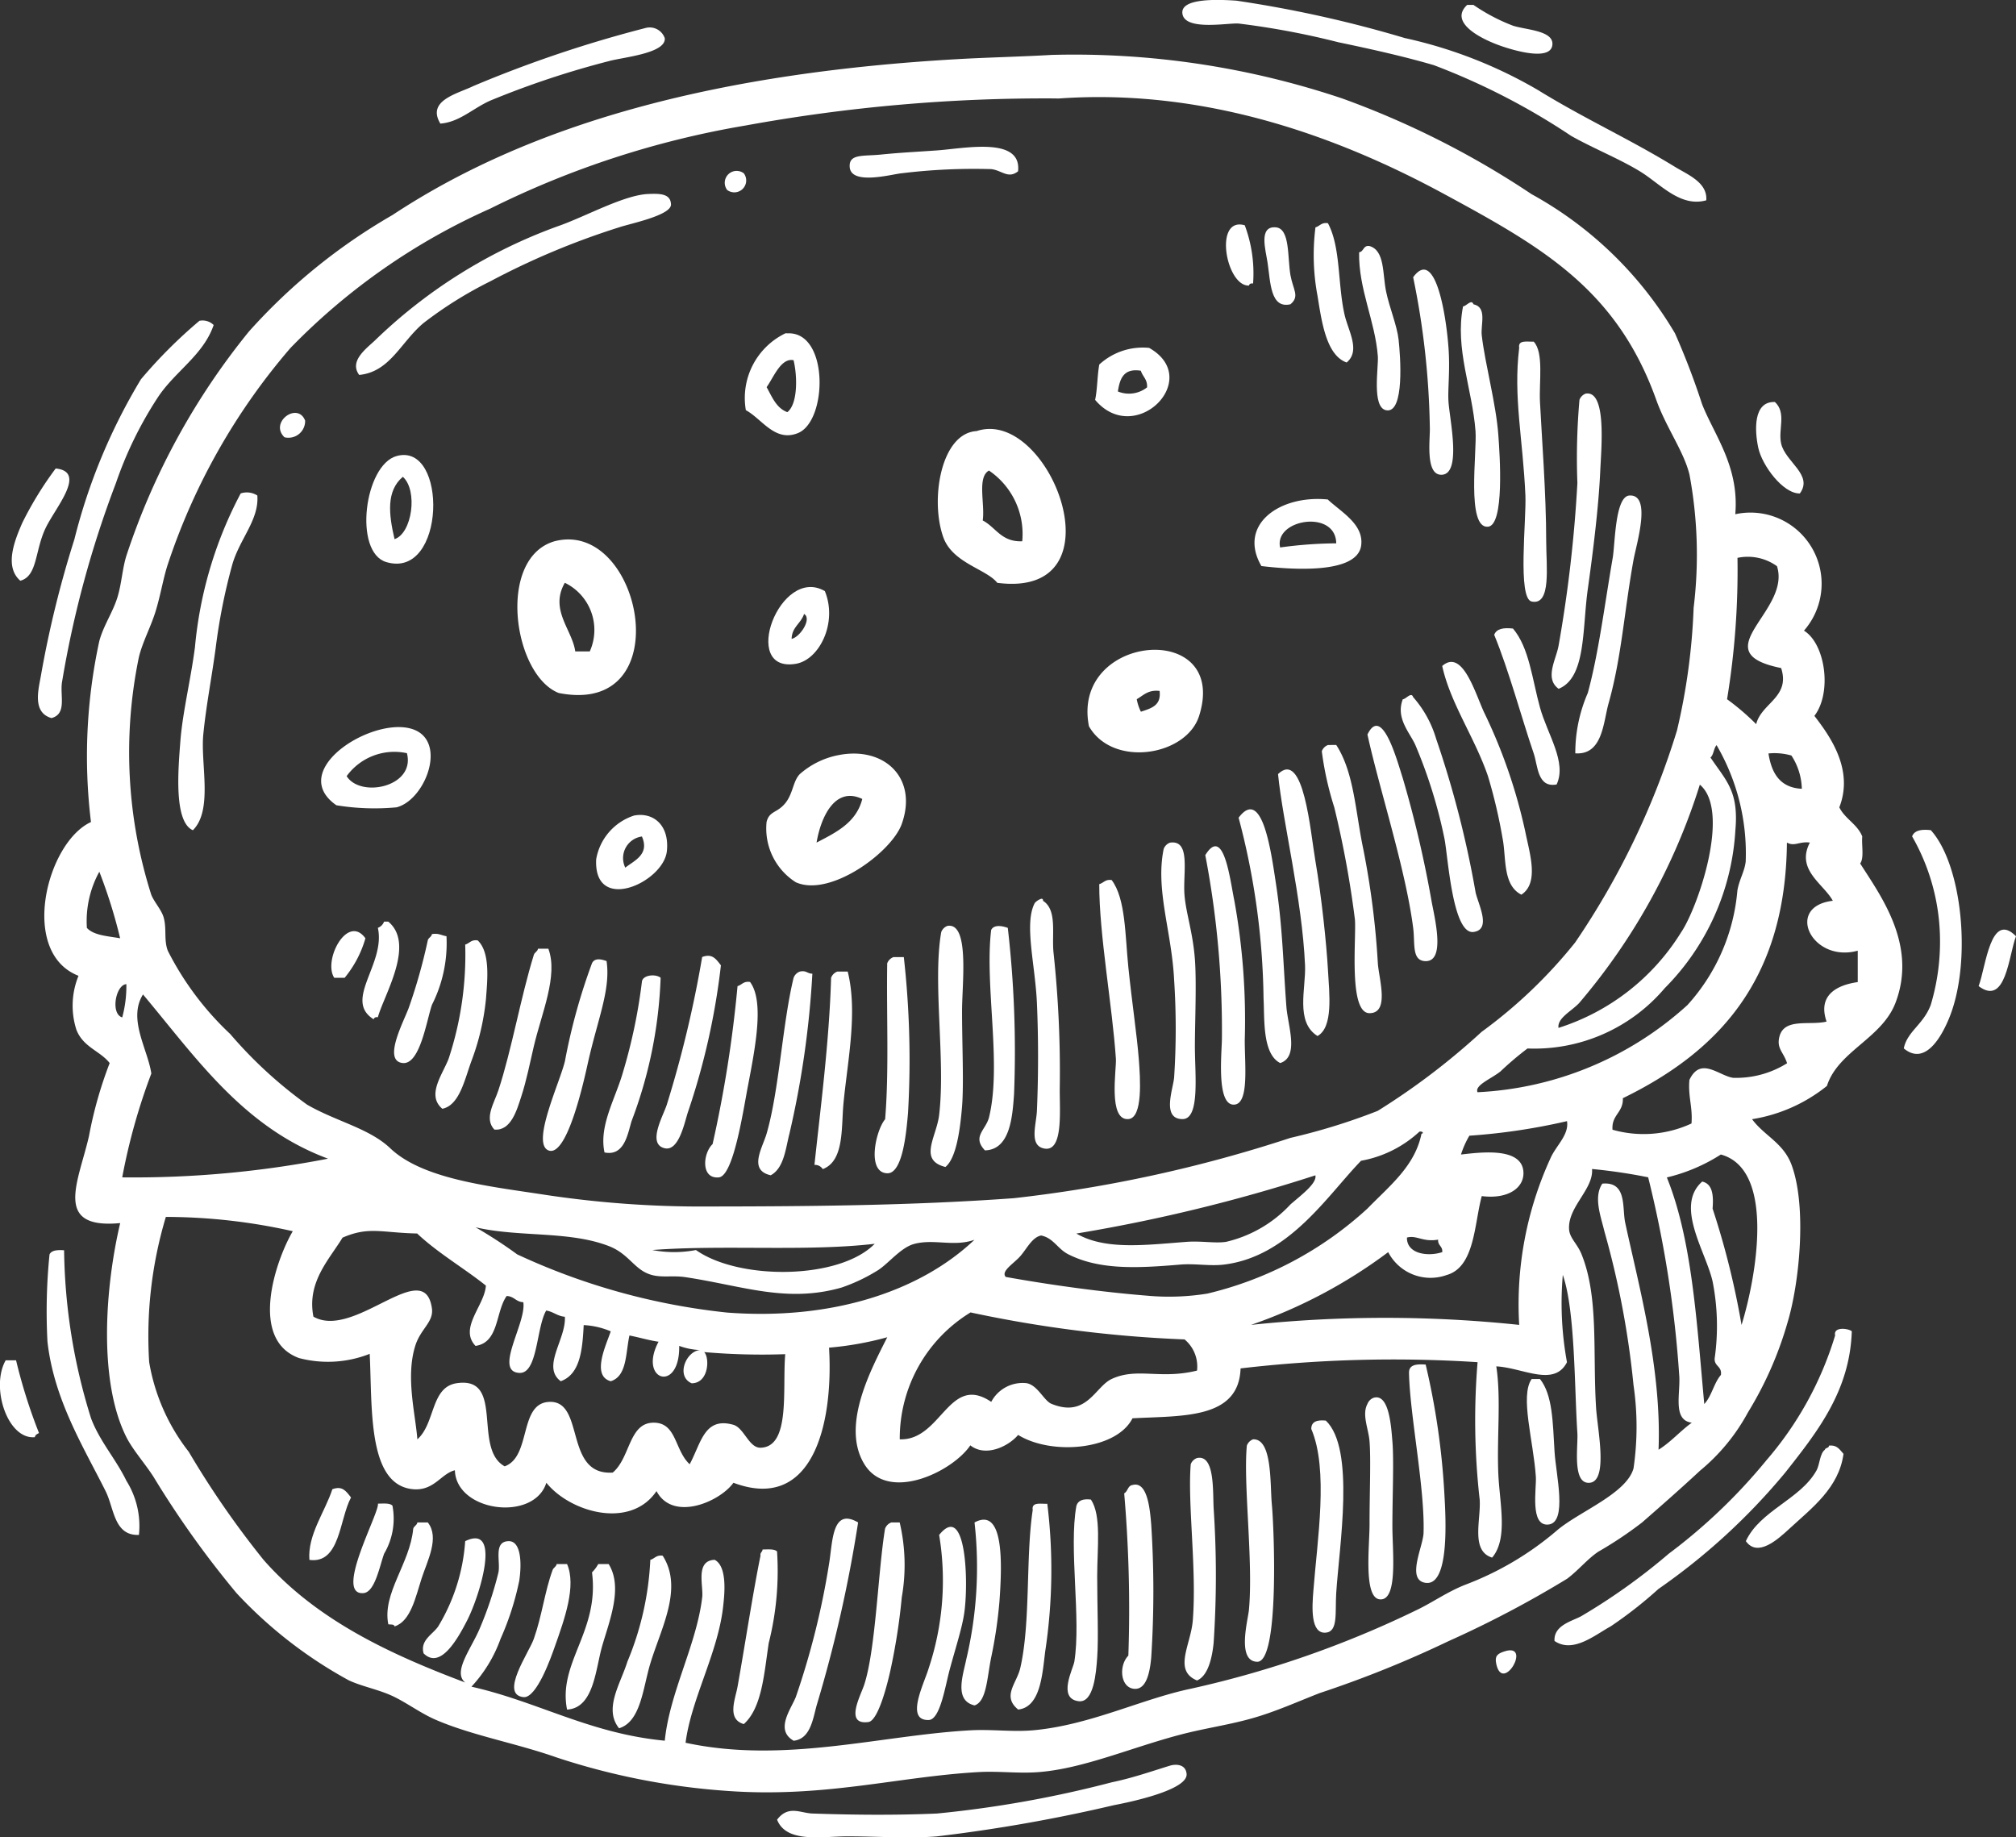 <?xml version="1.0" encoding="UTF-8"?>
<svg xmlns="http://www.w3.org/2000/svg" xmlns:xlink="http://www.w3.org/1999/xlink" width="87.845" height="80.06" viewBox="0 0 87.845 80.06">
  <rect x="0" y="0" width="87.845" height="80.06" fill="#333333" stroke="none"/>
  <defs>
    <clipPath id="clip-path">
      <rect id="Rectangle_4" data-name="Rectangle 4" width="87.845" height="80.06" fill="#fff"></rect>
    </clipPath>
  </defs>
  <g id="Group_20" data-name="Group 20" transform="translate(0 0)">
    <g id="Group_10" data-name="Group 10" transform="translate(0 0)" clip-path="url(#clip-path)">
      <path id="Path_93" data-name="Path 93" d="M69.4,8.728c-1.139.321-2.013-.732-2.9-1.268-.921-.558-2.016-.991-2.989-1.54a29.68,29.68,0,0,0-5.979-3.08c-1.291-.379-2.731-.7-4.167-1a34.62,34.62,0,0,0-4.348-.815c-.464-.033-2.38.339-2.445-.454-.055-.65,1.5-.6,2.354-.542a52.312,52.312,0,0,1,7.338,1.629,19.934,19.934,0,0,1,5.8,2.264c2.062,1.27,3.951,2.11,5.977,3.351.54.332,1.42.675,1.36,1.45" transform="translate(4.948 0)" fill="#fff" fill-rule="evenodd"></path>
      <path id="Path_94" data-name="Path 94" d="M57.815.193h.272a8.176,8.176,0,0,0,1.721.906c.566.184,1.758.209,1.721.816-.044.721-1.555.3-2.174.09C58.4,1.683,57,.953,57.815.193" transform="translate(6.116 0.02)" fill="#fff" fill-rule="evenodd"></path>
      <path id="Path_95" data-name="Path 95" d="M17.355,5.263c-.6-1.009.761-1.292,1.45-1.631A53.623,53.623,0,0,1,26.324,1.1a.694.694,0,0,1,.815.452c.054.668-1.856.83-2.446,1a38.743,38.743,0,0,0-5.163,1.72c-.769.344-1.341.939-2.175,1" transform="translate(1.828 0.114)" fill="#fff" fill-rule="evenodd"></path>
      <path id="Path_96" data-name="Path 96" d="M75.431,22.181a3.1,3.1,0,0,1,2.989,5.073c.939.581,1.228,2.706.454,3.714.693.9,1.724,2.347,1.086,3.986.25.506.783.727,1,1.268-.036.386.089.934-.091,1.178.887,1.4,2.5,3.55,1.54,6.068-.594,1.561-2.507,2.11-2.989,3.625a6.936,6.936,0,0,1-3.261,1.449c.524.719,1.365,1.027,1.721,1.992.676,1.828.341,5.171-.181,6.884a15.772,15.772,0,0,1-1.72,3.9,8.554,8.554,0,0,1-2.084,2.536c-.809.752-1.615,1.462-2.537,2.266a17.016,17.016,0,0,1-1.9,1.268c-.478.321-.856.8-1.357,1.177a46.132,46.132,0,0,1-5.164,2.718,47.735,47.735,0,0,1-5.616,2.264c-.968.377-1.9.8-2.9,1.087-1.04.3-2.1.443-3.17.725-2.141.562-4.214,1.474-6.158,1.631-.888.072-1.757-.049-2.627,0-3.562.2-6.744,1.142-11.051.815a30.321,30.321,0,0,1-7.338-1.449C22.3,75.73,20.4,75.4,18.817,74.719c-.637-.272-1.208-.7-1.811-1-.662-.326-1.371-.438-1.993-.726a19.255,19.255,0,0,1-4.892-3.8A41.8,41.8,0,0,1,6.5,64.12c-.393-.607-.9-1.17-1.178-1.721-1.225-2.433-.936-6.509-.271-9.33-2.955.279-1.809-1.809-1.358-3.8a17.87,17.87,0,0,1,.9-3.172c-.418-.535-1.148-.684-1.449-1.449a3.441,3.441,0,0,1,.091-2.354c-2.6-1.012-1.391-5.813.543-6.7a23.652,23.652,0,0,1,.362-7.881c.188-.707.623-1.3.815-1.992.163-.577.194-1.17.363-1.721a30.631,30.631,0,0,1,5.345-9.782,25.333,25.333,0,0,1,6.25-5.072c6.31-4.168,14.554-6.22,24.638-6.795,1.273-.073,2.851-.11,4.075-.183a36.7,36.7,0,0,1,12.683,1.9,38.228,38.228,0,0,1,8.241,4.167A16.464,16.464,0,0,1,72.8,14.3a32.244,32.244,0,0,1,1.178,3.08c.531,1.352,1.626,2.716,1.449,4.8M45.811,4.064a72.656,72.656,0,0,0-13.5,1.178A39.736,39.736,0,0,0,21.173,8.866a27.966,27.966,0,0,0-8.7,6.069,27.837,27.837,0,0,0-5.344,9.42c-.2.6-.317,1.358-.543,2.084-.209.669-.576,1.345-.725,1.992a20.465,20.465,0,0,0,.543,10.327c.129.327.451.665.543,1,.138.492,0,.985.181,1.449a13.046,13.046,0,0,0,2.717,3.623,19.059,19.059,0,0,0,3.352,3.08c1.273.735,2.7,1.024,3.623,1.9,1.379,1.309,4.133,1.634,6.522,1.993a45.451,45.451,0,0,0,6.7.543c4.977,0,9.5-.038,13.951-.362a59.761,59.761,0,0,0,12.047-2.627,26.983,26.983,0,0,0,3.805-1.177,30.452,30.452,0,0,0,4.528-3.443,21.247,21.247,0,0,0,4.076-3.894,34.151,34.151,0,0,0,4.438-9.24,27.519,27.519,0,0,0,.725-5.344,19.037,19.037,0,0,0-.18-5.8c-.242-1.008-1.017-2.051-1.449-3.262-1.727-4.82-4.98-6.66-9.24-8.967C58.431,5.893,52.589,3.607,45.992,4.064a1.418,1.418,0,0,1-.181,0M75.069,30.243a10.577,10.577,0,0,1,1.269,1.086c.226-.923,1.5-1.174,1.087-2.445-3.453-.695.452-2.465-.181-4.438a2.173,2.173,0,0,0-1.721-.363,34.654,34.654,0,0,1-.454,6.16m-.725,2.536c.683,1.02,1.239,1.458,1.087,3.172a10.623,10.623,0,0,1-3.08,6.884,7.448,7.448,0,0,1-5.978,2.626,13.678,13.678,0,0,0-1.178,1c-.4.321-1.133.6-1,.906a14.643,14.643,0,0,0,9.149-3.8,8.5,8.5,0,0,0,2.174-4.981c.074-.469.312-.827.363-1.269a9.349,9.349,0,0,0-1.269-5.073c-.131.14-.121.424-.272.543m3.987,1.358a2.774,2.774,0,0,0-.454-1.449,2.653,2.653,0,0,0-1-.09c.136.862.5,1.489,1.45,1.539m-9.693,9.33c-.335.36-.968.66-.906,1.089a9.744,9.744,0,0,0,5.344-4.167c.723-1.064,2.182-5.285.815-6.432a27.125,27.125,0,0,1-5.254,9.51m1.9,4.168c.015.619-.5.708-.452,1.358a4.955,4.955,0,0,0,3.442-.272c.058-.721-.157-1.17-.09-1.9.489-1.031,1.275-.184,1.9-.09a4.176,4.176,0,0,0,2.355-.635c-.138-.438-.4-.6-.362-1,.112-1.035,1.3-.625,2.083-.815-.4-1.158.457-1.593,1.358-1.721V41.2c-2,.549-3.2-1.925-1.086-2.175-.4-.738-1.621-1.344-1-2.536-.458-.062-.663.185-1,0-.054,6.044-3.054,9.144-7.156,11.142M3.6,40.207c.3.329.91.356,1.449.452a22.422,22.422,0,0,0-.907-2.9A4.468,4.468,0,0,0,3.6,40.207m1.54,3.9a5.2,5.2,0,0,0,.18-1.449c-.465.027-.7,1.292-.18,1.449m1.268,2.446A26.442,26.442,0,0,0,5.14,51.077a44.305,44.305,0,0,0,8.968-.815c-3.7-1.372-5.75-4.4-8.063-7.155-.668,1.069.2,2.367.363,3.442m57.429,2.718a3.924,3.924,0,0,0-.362.814c.824-.091,2.616-.335,2.718.725.066.7-.634,1.236-1.813,1.087-.33,1.214-.3,3.1-1.539,3.442a2.078,2.078,0,0,1-2.538-1,21.817,21.817,0,0,1-5.978,3.17,55.741,55.741,0,0,1,11.686,0,15.278,15.278,0,0,1,1.357-7.247c.239-.558.825-1.031.726-1.631a27.016,27.016,0,0,1-4.258.635m-4.71,1.086c-1.469,1.511-3.134,4.179-5.978,4.529-.621.076-1.261-.054-1.9,0-1.865.158-3.526.244-4.892-.452-.46-.236-.644-.71-1.177-.815-.394.08-.621.575-.906.9s-.863.658-.634.906c1.971.353,4.2.66,6.16.816a10.467,10.467,0,0,0,2.627-.091A15.666,15.666,0,0,0,59.4,52.435c.973-1,2.068-1.85,2.354-3.26.1-.006.072-.116-.09-.091a5.043,5.043,0,0,1-2.537,1.268M74.8,50.08a7.624,7.624,0,0,1-2.355,1c1.107,2.728,1.305,6.364,1.631,9.873.323-.341.417-.912.725-1.267.055-.389-.3-.369-.272-.725a9.983,9.983,0,0,0-.091-3.352c-.293-1.3-1.66-3.283-.452-4.349.447.1.5.583.452,1.177A35.239,35.239,0,0,1,75.7,57.508c.613-1.976,1.52-6.771-.906-7.428M6.316,59.139a8.67,8.67,0,0,0,1.722,3.894,39.39,39.39,0,0,0,3.26,4.71c2.372,2.706,5.726,4.188,8.787,5.345-.562-.456.261-1.468.634-2.356a15.854,15.854,0,0,0,.815-2.445c.092-.493-.229-1.355.454-1.358.541,0,.562,1,.452,1.721a12.193,12.193,0,0,1-.815,2.535,6.05,6.05,0,0,1-1.268,2.084c2.929.663,5.145,2.04,8.424,2.354.214-2.116,1.387-4.179,1.631-6.25.059-.5-.311-1.6.543-1.631.58.3.419,1.6.363,2.084-.233,1.991-1.391,4-1.631,5.887,4.3.928,8.5-.327,12.41-.542.912-.052,1.822.077,2.717,0,2.476-.217,4.729-1.36,6.885-1.812a44.449,44.449,0,0,0,9.873-3.443c.669-.322,1.305-.777,2.083-1.086a13.445,13.445,0,0,0,3.987-2.356c.95-.822,3.045-1.606,3.351-2.718a12.5,12.5,0,0,0,0-3.623,38.288,38.288,0,0,0-1.268-6.7c-.156-.654-.486-1.5-.091-2.083,1.092-.1.853,1.058,1,1.72.607,2.812,1.587,6.345,1.449,9.874.54-.335.941-.811,1.449-1.177-.826-.107-.507-1.2-.543-1.993a49.123,49.123,0,0,0-1.358-8.7,23.818,23.818,0,0,0-2.446-.362c.072.884-1.063,1.649-1,2.627.025.387.355.623.542,1.086.759,1.876.482,4.262.635,6.7.06.957.574,3.331-.362,3.26-.674-.051-.417-1.62-.454-2.174-.132-1.979-.091-5.325-.634-6.885a14.238,14.238,0,0,0,.181,3.805c-.56,1.1-1.928.239-3.08.181.217,1.4.018,3.121.09,4.71.059,1.275.428,2.8-.271,3.623-.95-.293-.479-1.649-.543-2.537a30.572,30.572,0,0,1-.091-5.978,57.17,57.17,0,0,0-10.327.271c-.075,2.22-2.534,2.056-4.71,2.174-.7,1.386-3.522,1.627-4.983.725-.421.5-1.416.981-2.083.454-.78,1.154-3.585,2.51-4.62.815s.333-4.192,1-5.526a13.985,13.985,0,0,1-2.536.454c.2,3.429-.758,7.17-4.166,5.887-.6.835-2.641,1.708-3.352.363-1.142,1.686-3.768.919-4.8-.363-.537,1.709-3.928,1.275-3.986-.544-.613.145-.923.95-1.9.816-1.916-.262-1.694-3.588-1.812-5.889a4.952,4.952,0,0,1-3.08.183c-2.2-.805-1.016-4.259-.272-5.527A25.323,25.323,0,0,0,7.041,52.8a18.072,18.072,0,0,0-.726,6.341m40.4-5.616c1.259.728,2.981.5,4.8.362.644-.048,1.241.072,1.721,0a5.544,5.544,0,0,0,2.808-1.631c.467-.408,1.163-.918,1.087-1.268a71.74,71.74,0,0,1-10.417,2.537m-24.367.906a28.736,28.736,0,0,0,9.15,2.537c4.551.345,8.4-.915,10.779-3.172-.9.321-1.751-.052-2.627.181-.605.162-1.152.9-1.631,1.178a7.631,7.631,0,0,1-1.54.725c-2.4.681-4.291-.076-6.793-.454-.544-.082-1,.025-1.449-.091-.781-.2-.982-.915-1.9-1.267-1.746-.67-3.9-.374-5.8-.816a20.091,20.091,0,0,1,1.811,1.178M18,53.523c-1.572-.033-2.114-.319-3.261.181-.57.944-1.564,1.933-1.268,3.442,1.785,1.025,4.833-2.677,5.163-.363.085.6-.491.885-.725,1.632-.426,1.36.007,2.966.091,4.076.792-.7.573-2.28,1.721-2.446,2.1-.305.681,2.847,2.083,3.623,1.186-.424.592-2.809,1.992-2.809,1.509,0,.6,3.22,2.718,3.081.781-.656.694-2.2,1.812-2.174.977.024.881,1.2,1.54,1.811.5-.924.636-2.075,1.9-1.72.464.129.679,1,1.177,1,1.329-.017.957-2.545,1.087-4.076a28.909,28.909,0,0,1-3.533-.091c.246.243.208,1.353-.543,1.36-.7-.3-.252-1.4.362-1.449a2.964,2.964,0,0,1-.906-.181c.033,2.081-1.806,1.514-.9-.181-.447-.066-.839-.189-1.269-.272-.169.768-.1,1.774-.815,1.993-.865-.238-.181-1.617,0-2.174a3.449,3.449,0,0,0-1.178-.272c-.055,1.091-.156,2.139-1,2.446-.848-.632.239-1.83.18-2.809-.333-.029-.5-.222-.814-.271-.437.747-.363,2.769-1.178,2.717-1.113-.07.321-2.176.181-3.08-.32-.012-.4-.259-.725-.271-.491.686-.326,2.028-1.358,2.174-.737-.777.4-1.76.452-2.627-.975-.777-2.086-1.416-2.989-2.264M61.12,53.7c-.012.716.915.841,1.539.634.024-.265-.2-.279-.18-.544-.666.118-.936-.207-1.358-.09m-32.882.543a5.044,5.044,0,0,0,1.9,0c1.876,1.326,6.249,1.3,7.79-.272-2.974.348-6.61.034-9.692.272M42.1,56.965a6.43,6.43,0,0,0-3.08,5.526c1.82.064,2.136-2.883,3.986-1.632a1.548,1.548,0,0,1,1.54-.814c.482.082.762.773,1.086.9,1.537.629,1.895-.749,2.627-1.086,1.11-.512,2.11.035,3.714-.363a1.532,1.532,0,0,0-.543-1.358,54.617,54.617,0,0,1-9.33-1.177" transform="translate(0.186 0.225)" fill="#fff" fill-rule="evenodd"></path>
      <path id="Path_97" data-name="Path 97" d="M40.81,6.846c-.439.352-.708-.041-1.177-.091a25.943,25.943,0,0,0-3.9.181c-.395.032-2.207.545-2.264-.273-.041-.583.58-.464,1.358-.542.868-.087,1.4-.108,2.445-.181,1.195-.084,3.7-.616,3.533.906" transform="translate(3.556 0.614)" fill="#fff" fill-rule="evenodd"></path>
      <path id="Path_98" data-name="Path 98" d="M28.651,7.561a.518.518,0,0,1,.725-.726.518.518,0,0,1-.725.726" transform="translate(3.034 0.716)" fill="#fff" fill-rule="evenodd"></path>
      <path id="Path_99" data-name="Path 99" d="M14.161,15.525c-.462-.621.36-1.181.725-1.539A22.4,22.4,0,0,1,22.948,9c1.169-.428,2.773-1.312,3.8-1.358.534-.024.983-.011,1,.454.013.481-1.818.844-2.266,1a33.27,33.27,0,0,0-5.615,2.355,17.371,17.371,0,0,0-2.9,1.812c-.988.823-1.46,2.136-2.808,2.263" transform="translate(1.49 0.811)" fill="#fff" fill-rule="evenodd"></path>
      <path id="Path_100" data-name="Path 100" d="M49.109,8.876a5.982,5.982,0,0,1,.363,2.537c-.105-.014-.162.021-.18.091-1,.04-1.553-3.019-.183-2.627" transform="translate(5.13 0.939)" fill="#fff" fill-rule="evenodd"></path>
      <path id="Path_101" data-name="Path 101" d="M52.366,8.793c.562,1.048.421,2.647.725,3.986.162.708.706,1.571.091,2.083-.9-.316-1.093-1.822-1.269-2.9a9.6,9.6,0,0,1-.09-2.989c.19-.052.258-.225.543-.18" transform="translate(5.497 0.933)" fill="#fff" fill-rule="evenodd"></path>
      <path id="Path_102" data-name="Path 102" d="M50.941,12.307c-.881.206-.871-.957-1-1.812-.081-.55-.406-1.607.363-1.54.623.055.5,1.313.634,2.084.112.632.417.923,0,1.268" transform="translate(5.292 0.951)" fill="#fff" fill-rule="evenodd"></path>
      <path id="Path_103" data-name="Path 103" d="M53.987,9.692c.678.192.563,1.222.726,1.992.146.7.473,1.468.542,2.084.077.687.274,3.237-.542,3.079-.636-.122-.326-1.875-.362-2.354-.117-1.534-.848-2.936-.816-4.529.214-.029.168-.315.452-.272" transform="translate(5.687 1.029)" fill="#fff" fill-rule="evenodd"></path>
      <path id="Path_104" data-name="Path 104" d="M55.663,10.952c.951-1.306,1.43,1.565,1.54,3.08.073,1-.039,1.813,0,2.355.056.791.566,3.1-.272,3.17-.771.064-.516-1.59-.542-2.083a34.809,34.809,0,0,0-.726-6.522" transform="translate(5.914 1.128)" fill="#fff" fill-rule="evenodd"></path>
      <path id="Path_105" data-name="Path 105" d="M58.09,11.994c.61.128.308.886.363,1.358.148,1.27.625,2.976.723,4.348.063.851.274,3.922-.451,3.987-.951.084-.475-3.258-.544-4.167-.139-1.835-.907-3.6-.543-5.435.135,0,.371-.337.452-.091" transform="translate(6.113 1.264)" fill="#fff" fill-rule="evenodd"></path>
      <path id="Path_106" data-name="Path 106" d="M8.517,12.641a.686.686,0,0,1,.634.18c-.452,1.323-1.7,2.027-2.445,3.172a16.669,16.669,0,0,0-1.813,3.714,45.093,45.093,0,0,0-2.354,8.7c-.081.59.217,1.362-.454,1.541-.875-.248-.548-1.314-.452-1.9a45.732,45.732,0,0,1,1.449-5.887,25.38,25.38,0,0,1,2.9-6.975,21.11,21.11,0,0,1,2.536-2.537" transform="translate(0.159 1.341)" fill="#fff" fill-rule="evenodd"></path>
      <path id="Path_107" data-name="Path 107" d="M29.384,16.482a3.128,3.128,0,0,1,1.721-3.351.347.347,0,0,1,.09,0c1.819-.092,1.753,3.831.454,4.348-1,.4-1.558-.616-2.264-1m.906-1c.238.427.419.908.9,1.086.46-.355.441-1.57.272-2.264-.552-.112-.868.749-1.177,1.178" transform="translate(3.116 1.394)" fill="#fff" fill-rule="evenodd"></path>
      <path id="Path_108" data-name="Path 108" d="M60.481,13.458c.446.473.229,1.748.273,2.627.072,1.456.271,4,.271,6.07,0,1.089.233,2.813-.635,2.626-.621-.134-.225-3.564-.271-4.62-.108-2.469-.533-4.293-.271-6.431-.06-.362.344-.26.633-.273" transform="translate(6.349 1.429)" fill="#fff" fill-rule="evenodd"></path>
      <path id="Path_109" data-name="Path 109" d="M45.491,13.707c2.375,1.343-.606,4.342-2.355,2.264.1-.469.092-1.055.181-1.54a2.8,2.8,0,0,1,2.174-.725m-1.36,1.9a1.274,1.274,0,0,0,1.268-.18c.021-.353-.195-.47-.271-.725-.754-.121-.916.351-1,.9" transform="translate(4.583 1.453)" fill="#fff" fill-rule="evenodd"></path>
      <path id="Path_110" data-name="Path 110" d="M61.424,28.368c-.635-.456-.1-1.291,0-1.9A59.245,59.245,0,0,0,62.24,19.4a28.817,28.817,0,0,1,.091-3.625.456.456,0,0,1,.272-.27c.923-.153.676,2.4.634,3.351-.066,1.513-.3,3.436-.543,5.164-.246,1.749-.072,3.861-1.269,4.346" transform="translate(6.493 1.646)" fill="#fff" fill-rule="evenodd"></path>
      <path id="Path_111" data-name="Path 111" d="M69.99,15.833c.518.485.133,1.195.272,1.812.179.8,1.414,1.365.815,2.175-.732.013-1.647-1.221-1.812-1.993-.157-.737-.231-2.028.725-1.993" transform="translate(7.349 1.682)" fill="#fff" fill-rule="evenodd"></path>
      <path id="Path_112" data-name="Path 112" d="M12.125,16.6a.727.727,0,0,1-.9.725c-.675-.649.575-1.563.9-.725" transform="translate(1.171 1.728)" fill="#fff" fill-rule="evenodd"></path>
      <path id="Path_113" data-name="Path 113" d="M38.63,16.989c3.192-1.063,6.405,7.326.9,6.612-.468-.6-1.954-.858-2.354-1.993-.579-1.636-.1-4.523,1.449-4.619m.543,1.72c-.527.29-.166,1.465-.272,2.174.576.3.808.945,1.722.907a3.338,3.338,0,0,0-1.45-3.081" transform="translate(3.925 1.795)" fill="#fff" fill-rule="evenodd"></path>
      <path id="Path_114" data-name="Path 114" d="M15.749,17.967c2.241-.622,2.154,5.4-.452,4.62-1.434-.428-.957-4.229.452-4.62m-.09,3.622c.768-.254,1.025-2.122.362-2.717-.732.617-.615,1.635-.362,2.717" transform="translate(1.533 1.904)" fill="#fff" fill-rule="evenodd"></path>
      <path id="Path_115" data-name="Path 115" d="M.837,23.345c-.709-.613-.253-1.751.092-2.536a15.25,15.25,0,0,1,1.449-2.356c1.386.144-.031,1.717-.454,2.627-.456.981-.342,2.066-1.087,2.264" transform="translate(0.049 1.96)" fill="#fff" fill-rule="evenodd"></path>
      <path id="Path_116" data-name="Path 116" d="M10.467,19.531c.081,1.047-.758,1.877-1.086,2.989a25.489,25.489,0,0,0-.725,3.623c-.169,1.274-.427,2.587-.544,3.805-.124,1.275.43,3.292-.454,4.167-.848-.374-.633-2.711-.543-3.9.1-1.254.452-2.672.634-4.076a17.709,17.709,0,0,1,1.993-6.7.845.845,0,0,1,.725.091" transform="translate(0.746 2.061)" fill="#fff" fill-rule="evenodd"></path>
      <path id="Path_117" data-name="Path 117" d="M62.053,30.751a6.546,6.546,0,0,1,.544-2.627c.47-1.724.723-3.779,1.086-5.887.106-.615.1-2.675.725-2.718.989-.067.308,2.111.181,2.809-.41,2.273-.518,4.23-1.087,6.25-.231.823-.256,2.258-1.449,2.174" transform="translate(6.589 2.073)" fill="#fff" fill-rule="evenodd"></path>
      <path id="Path_118" data-name="Path 118" d="M52.613,19.684c.581.541,1.569,1.076,1.449,1.993-.166,1.277-3.092,1.049-4.348.9-1.044-1.806.8-3.113,2.9-2.9M50.53,21.767a18.6,18.6,0,0,1,2.445-.18c-.021-1.493-2.719-1.053-2.445.18" transform="translate(5.25 2.088)" fill="#fff" fill-rule="evenodd"></path>
      <path id="Path_119" data-name="Path 119" d="M22,21.327c3.8-.987,5.5,7.666.18,6.612-1.989-.783-2.71-5.882-.18-6.612m.9,4.8h.634a2.284,2.284,0,0,0-1.087-2.99c-.676,1.177.322,2.04.454,2.99" transform="translate(2.165 2.257)" fill="#fff" fill-rule="evenodd"></path>
      <path id="Path_120" data-name="Path 120" d="M32.727,23.3c.567,1.375-.239,3-1.268,3.169-2.446.407-.688-4.305,1.268-3.169m-1.449,2.083c.369-.075.9-.884.543-1.087-.129.414-.529.559-.543,1.087" transform="translate(3.215 2.456)" fill="#fff" fill-rule="evenodd"></path>
      <path id="Path_121" data-name="Path 121" d="M59.672,24.759c.71.833.839,2.218,1.178,3.442.323,1.17,1.181,2.382.725,3.353-.847.157-.815-.83-1-1.358-.521-1.523-1.084-3.624-1.72-5.163.1-.267.406-.32.815-.273" transform="translate(6.253 2.628)" fill="#fff" fill-rule="evenodd"></path>
      <path id="Path_122" data-name="Path 122" d="M42.9,28.927c-.8-4.058,6.126-4.644,4.8-.452-.554,1.75-3.762,2.269-4.8.452m2.083-1.177a2,2,0,0,0,.181.543c.427-.146.895-.251.814-.906-.51-.058-.708.2-1,.363" transform="translate(4.55 2.719)" fill="#fff" fill-rule="evenodd"></path>
      <path id="Path_123" data-name="Path 123" d="M60.253,36.213c-.821-.418-.65-1.624-.815-2.446A22.665,22.665,0,0,0,58.8,31.05c-.574-1.68-1.639-3.175-1.993-4.8.866-.754,1.409,1.1,1.811,1.993A23.141,23.141,0,0,1,60.433,33.5c.186.924.605,2.209-.18,2.717" transform="translate(6.036 2.769)" fill="#fff" fill-rule="evenodd"></path>
      <path id="Path_124" data-name="Path 124" d="M55.263,27.56c.135,0,.371-.337.452-.092a4.806,4.806,0,0,1,1,1.812,43.822,43.822,0,0,1,1.721,6.7c.121.529.7,1.618-.091,1.721-.918.119-1.113-3.319-1.268-4.076a21.448,21.448,0,0,0-1.269-4.076c-.243-.542-.864-1.164-.543-1.992" transform="translate(5.862 2.908)" fill="#fff" fill-rule="evenodd"></path>
      <path id="Path_125" data-name="Path 125" d="M53.862,28.971c.639-1.32,1.3,1.157,1.54,1.9a49,49,0,0,1,1.268,5.434c.184.918.545,2.547-.271,2.538-.618-.008-.455-.764-.544-1.45-.33-2.569-1.476-6.06-1.992-8.424" transform="translate(5.722 3.037)" fill="#fff" fill-rule="evenodd"></path>
      <path id="Path_126" data-name="Path 126" d="M13.312,32.045c-2.323-1.62,2.09-4.2,3.623-3.169,1.09.736.165,2.965-1,3.26a10.248,10.248,0,0,1-2.626-.091m.452-1.268c.608.968,3.007.464,2.626-1a2.569,2.569,0,0,0-2.626,1" transform="translate(1.344 3.042)" fill="#fff" fill-rule="evenodd"></path>
      <path id="Path_127" data-name="Path 127" d="M52.694,29.344c.778,1.194.835,2.9,1.177,4.529a36.141,36.141,0,0,1,.636,4.983c.049.694.522,2.174-.364,2.174-.919,0-.572-3.228-.634-4.076a43.385,43.385,0,0,0-.9-4.892,13.816,13.816,0,0,1-.544-2.445.461.461,0,0,1,.271-.272Z" transform="translate(5.531 3.117)" fill="#fff" fill-rule="evenodd"></path>
      <path id="Path_128" data-name="Path 128" d="M33.281,29.761c2.017-.43,3.531.965,2.809,2.989-.441,1.238-3.135,3.213-4.62,2.538A2.776,2.776,0,0,1,30.2,32.66c.127-.49.455-.375.815-.816.34-.417.336-.967.634-1.268a3.566,3.566,0,0,1,1.629-.815m-.9,3.8c.853-.444,1.729-.866,1.992-1.9-1.216-.58-1.819.854-1.992,1.9" transform="translate(3.203 3.153)" fill="#fff" fill-rule="evenodd"></path>
      <path id="Path_129" data-name="Path 129" d="M52.061,41.922c-.978-.61-.5-2.073-.543-3.079-.127-2.9-.969-6.231-1.177-8.334,1.127-1.086,1.409,2.522,1.631,3.805.267,1.548.48,3.594.543,4.709.061,1.07.239,2.513-.454,2.9" transform="translate(5.348 3.22)" fill="#fff" fill-rule="evenodd"></path>
      <path id="Path_130" data-name="Path 130" d="M50.6,42.933c-.79-.4-.676-1.959-.725-2.808a32.025,32.025,0,0,0-1.087-7.881c1.044-1.392,1.427,1.56,1.631,2.9.289,1.9.308,3.433.452,5.344.062.814.57,2.174-.271,2.446" transform="translate(5.183 3.387)" fill="#fff" fill-rule="evenodd"></path>
      <path id="Path_131" data-name="Path 131" d="M25.114,32.131c.825-.173,1.566.384,1.45,1.54-.139,1.367-3.2,2.759-3.081.362a2.435,2.435,0,0,1,1.631-1.9m-.363,2.263c.4-.313,1.066-.576.725-1.357a.949.949,0,0,0-.725,1.357" transform="translate(2.495 3.41)" fill="#fff" fill-rule="evenodd"></path>
      <path id="Path_132" data-name="Path 132" d="M76.165,32.7c1.378,1.521,1.789,5.727.815,8.152-.317.792-1.045,2.151-1.992,1.358.152-.746.86-1.042,1.177-1.9a9.593,9.593,0,0,0,.363-3.623,9.179,9.179,0,0,0-1.177-3.715c.1-.264.406-.317.814-.271" transform="translate(7.967 3.472)" fill="#fff" fill-rule="evenodd"></path>
      <path id="Path_133" data-name="Path 133" d="M45.847,33.465a.462.462,0,0,1,.272-.272c.922-.139.561,1.314.633,2.266.062.8.363,1.624.454,2.809.077,1,0,2.835,0,3.8,0,1.247.229,3.176-.543,3.17-.914-.006-.407-1.306-.362-1.811a32.7,32.7,0,0,0,0-4.258c-.106-2.118-.823-3.918-.454-5.707" transform="translate(4.86 3.525)" fill="#fff" fill-rule="evenodd"></path>
      <path id="Path_134" data-name="Path 134" d="M47.475,33.721c.812-1.319,1.079,1.089,1.268,1.992a29.228,29.228,0,0,1,.452,6.07c0,1.111.191,2.758-.452,2.808-.805.063-.543-2.3-.543-2.9a40.475,40.475,0,0,0-.725-7.972" transform="translate(5.044 3.541)" fill="#fff" fill-rule="evenodd"></path>
      <path id="Path_135" data-name="Path 135" d="M43.842,34.668c.608.808.581,2.393.725,3.8.152,1.482.374,2.959.454,3.986.066.855.187,2.579-.454,2.627-.894.066-.512-2.17-.543-2.627-.154-2.3-.732-5.434-.725-7.61.189-.052.259-.223.543-.18" transform="translate(4.6 3.682)" fill="#fff" fill-rule="evenodd"></path>
      <path id="Path_136" data-name="Path 136" d="M41.142,35.494c.624.4.368,1.467.454,2.264a48.448,48.448,0,0,1,.271,5.889c-.014.97.179,2.866-.725,2.626-.605-.16-.3-1.032-.271-1.629.053-1.183.079-2.917,0-4.711-.074-1.666-.567-3.458-.092-4.348a.647.647,0,0,1,.272-.18c.077-.017.085.034.091.09" transform="translate(4.311 3.761)" fill="#fff" fill-rule="evenodd"></path>
      <path id="Path_137" data-name="Path 137" d="M15.4,36.3c1.191.985-.186,3.2-.452,4.167-.106-.015-.162.02-.183.09-1.337-.832.534-2.409.183-3.985a.458.458,0,0,0,.271-.272Z" transform="translate(1.517 3.857)" fill="#fff" fill-rule="evenodd"></path>
      <path id="Path_138" data-name="Path 138" d="M37.3,46.976c-1.191-.3-.385-1.311-.272-2.264.285-2.38-.29-5.79.091-7.97a.458.458,0,0,1,.272-.271c.972-.16.635,2.513.635,3.714,0,1.423.082,3.146,0,4.165-.083,1-.251,2.25-.726,2.627" transform="translate(3.894 3.873)" fill="#fff" fill-rule="evenodd"></path>
      <path id="Path_139" data-name="Path 139" d="M39.815,36.557a47.06,47.06,0,0,1,.272,7.248c-.07.968-.166,2.416-1.268,2.446-.576-.605.044-.887.18-1.449.558-2.3-.2-5.744.091-8.153.117-.25.49-.18.725-.092" transform="translate(4.099 3.875)" fill="#fff" fill-rule="evenodd"></path>
      <path id="Path_140" data-name="Path 140" d="M77.936,39.079c.317-.829.514-3.3,1.629-2.174-.323.846-.437,3.07-1.629,2.174" transform="translate(8.28 3.89)" fill="#fff" fill-rule="evenodd"></path>
      <path id="Path_141" data-name="Path 141" d="M14.537,36.989a4.783,4.783,0,0,1-.906,1.722h-.452c-.5-.764.576-2.807,1.358-1.722" transform="translate(1.386 3.896)" fill="#fff" fill-rule="evenodd"></path>
      <path id="Path_142" data-name="Path 142" d="M17.806,36.887a5.934,5.934,0,0,1-.634,2.99c-.23.67-.519,2.606-1.268,2.536-.912-.086.074-1.867.272-2.445a24,24,0,0,0,.815-2.9c.031-.121.159-.144.18-.272.294-.053.421.061.634.09" transform="translate(1.649 3.907)" fill="#fff" fill-rule="evenodd"></path>
      <path id="Path_143" data-name="Path 143" d="M18.993,37.042c.562.531.417,1.77.362,2.536a10.55,10.55,0,0,1-.634,2.718c-.3.822-.524,1.931-1.268,2.083-.7-.589,0-1.479.271-2.174a14.442,14.442,0,0,0,.725-4.981c.19-.053.259-.226.544-.181" transform="translate(1.822 3.934)" fill="#fff" fill-rule="evenodd"></path>
      <path id="Path_144" data-name="Path 144" d="M21.844,37.368c.438,1.172-.3,2.823-.634,4.257-.156.669-.322,1.5-.543,2.174-.191.584-.447,1.521-1.177,1.45-.458-.487,0-1.166.18-1.721.567-1.717.973-4.06,1.54-5.887.033-.119.16-.142.183-.272Z" transform="translate(2.05 3.97)" fill="#fff" fill-rule="evenodd"></path>
      <path id="Path_145" data-name="Path 145" d="M27.851,37.7c.438-.163.6.088.814.363a30.634,30.634,0,0,1-1.449,6.431c-.146.466-.394,1.679-1,1.54-.781-.183-.062-1.417.092-1.9a49.617,49.617,0,0,0,1.54-6.432" transform="translate(2.748 3.999)" fill="#fff" fill-rule="evenodd"></path>
      <path id="Path_146" data-name="Path 146" d="M35.723,37.7a40.222,40.222,0,0,1,.183,6.793c-.071.811-.226,2.648-.907,2.627-.908-.031-.5-1.873-.09-2.355.174-2.12.055-4.533.09-6.793a.464.464,0,0,1,.273-.272Z" transform="translate(3.66 4.004)" fill="#fff" fill-rule="evenodd"></path>
      <path id="Path_147" data-name="Path 147" d="M24.159,37.868c.184,1.241-.394,2.542-.815,4.437-.156.7-.9,4.145-1.722,3.805-.757-.316.524-3.008.725-3.9a26.062,26.062,0,0,1,1.178-4.258c.121-.237.4-.173.635-.09" transform="translate(2.272 4.015)" fill="#fff" fill-rule="evenodd"></path>
      <path id="Path_148" data-name="Path 148" d="M32.225,38.361a40.508,40.508,0,0,1-1,6.975c-.166.648-.236,1.5-.815,1.811-.987-.223-.363-1.186-.18-1.811.546-1.873.694-4.81,1.177-6.793a.457.457,0,0,1,.272-.272c.277-.065.33.093.543.091" transform="translate(3.173 4.064)" fill="#fff" fill-rule="evenodd"></path>
      <path id="Path_149" data-name="Path 149" d="M33.53,38.269c.44,1.76,0,3.862-.181,5.708-.107,1.087.042,2.54-.906,2.9a.4.4,0,0,0-.362-.183c.247-2.354.645-5.329.725-8.152a.455.455,0,0,1,.271-.272Z" transform="translate(3.408 4.065)" fill="#fff" fill-rule="evenodd"></path>
      <path id="Path_150" data-name="Path 150" d="M26.261,38.525a19.431,19.431,0,0,1-1.268,6.249c-.168.56-.314,1.538-1.177,1.36-.253-1.176.483-2.347.815-3.533a23.657,23.657,0,0,0,.814-3.9c.024-.3.592-.36.815-.18" transform="translate(2.525 4.082)" fill="#fff" fill-rule="evenodd"></path>
      <path id="Path_151" data-name="Path 151" d="M29.731,38.679c.617.831.248,2.76-.091,4.53-.207,1.076-.628,3.923-1.268,3.985-.8.076-.691-1.056-.273-1.449a54.02,54.02,0,0,0,1.087-6.884c.189-.052.259-.226.544-.181" transform="translate(2.951 4.108)" fill="#fff" fill-rule="evenodd"></path>
      <path id="Path_152" data-name="Path 152" d="M2.6,49.241a25.4,25.4,0,0,0,1.177,7.337c.384,1.009,1.068,1.747,1.54,2.718a3.713,3.713,0,0,1,.544,2.354c-1.089.045-1.079-1.158-1.449-1.9-.964-1.929-2.252-3.984-2.537-6.522a24.808,24.808,0,0,1,.09-3.8c.088-.185.35-.2.635-.181" transform="translate(0.193 5.231)" fill="#fff" fill-rule="evenodd"></path>
      <path id="Path_153" data-name="Path 153" d="M74.185,52.445c-.085,2.58-1.466,4.346-2.9,6.16a27.594,27.594,0,0,1-5.526,5.072,18.361,18.361,0,0,1-2.083,1.631c-.693.379-1.641,1.186-2.445.634-.042-.694.788-.866,1.176-1.086a26.775,26.775,0,0,0,3.805-2.718,24.274,24.274,0,0,0,4.258-4.076,14.885,14.885,0,0,0,2.989-5.434c-.087-.391.572-.308.725-.181" transform="translate(6.505 5.56)" fill="#fff" fill-rule="evenodd"></path>
      <path id="Path_154" data-name="Path 154" d="M.7,53.581a23.355,23.355,0,0,0,1,3.17c-.081.04-.163.08-.183.18-1.188.111-1.939-2.18-1.268-3.351Z" transform="translate(0 5.692)" fill="#fff" fill-rule="evenodd"></path>
      <path id="Path_155" data-name="Path 155" d="M56.225,53.746a32.055,32.055,0,0,1,.815,5.615c.059,1.041.242,4.043-.815,3.9-.861-.119-.11-1.581-.091-2.174.061-1.959-.6-5.152-.634-6.975-.007-.367.335-.389.725-.362" transform="translate(5.896 5.709)" fill="#fff" fill-rule="evenodd"></path>
      <path id="Path_156" data-name="Path 156" d="M60.714,54.319c.552.695.556,1.883.634,3.169.056.97.579,3.093-.272,3.172-.815.074-.509-1.571-.543-2.084-.106-1.575-.7-3.516-.183-4.257Z" transform="translate(6.39 5.77)" fill="#fff" fill-rule="evenodd"></path>
      <path id="Path_157" data-name="Path 157" d="M53.872,55.328a.459.459,0,0,1,.272-.27c.677-.194.761,1.263.815,1.9.07.833,0,2.378,0,3.713,0,1.071.253,3.235-.544,3.172-.723-.058-.452-2.31-.452-3.261,0-1.384.062-2.836,0-3.623-.043-.554-.342-1.162-.091-1.632" transform="translate(5.713 5.847)" fill="#fff" fill-rule="evenodd"></path>
      <path id="Path_158" data-name="Path 158" d="M52.285,55.957c1.29,1.225.582,5.47.452,7.519-.053.841.091,1.672-.452,1.72-.679.062-.6-1.127-.544-1.811.169-2.224.673-5.286-.091-7.066,0-.33.267-.4.635-.363" transform="translate(5.487 5.944)" fill="#fff" fill-rule="evenodd"></path>
      <path id="Path_159" data-name="Path 159" d="M49.121,56.965a.458.458,0,0,1,.271-.272c.842-.033.736,1.94.815,2.809.1,1.031.34,6.9-.634,6.884-.907-.017-.4-1.831-.362-2.264.194-2.1-.252-5.479-.091-7.156" transform="translate(5.21 6.023)" fill="#fff" fill-rule="evenodd"></path>
      <path id="Path_160" data-name="Path 160" d="M73.023,57.3c-.2,1.483-1.371,2.352-2.356,3.261-.5.462-1.387,1.27-1.9.543.624-1.342,2.37-1.811,3.08-3.08.14-.252.143-.737.362-.9.023-.1.18-.062.181-.181.371-.039.473.191.635.362" transform="translate(7.306 6.048)" fill="#fff" fill-rule="evenodd"></path>
      <path id="Path_161" data-name="Path 161" d="M47.2,67.123c-1.05-.438-.264-1.551-.181-2.627.173-2.232-.231-5.064-.091-6.793a.455.455,0,0,1,.272-.271c.77-.165.688,1.381.725,2.174a44.055,44.055,0,0,1,0,5.887c-.06.591-.225,1.426-.725,1.631" transform="translate(4.957 6.1)" fill="#fff" fill-rule="evenodd"></path>
      <path id="Path_162" data-name="Path 162" d="M44.471,65.924a58.975,58.975,0,0,0-.181-7.066c.159-.082.15-.334.363-.363.632-.175.756.981.814,1.722a45.03,45.03,0,0,1,0,5.8c-.064.7-.228,1.384-.723,1.36-.619-.031-.71-1-.272-1.45" transform="translate(4.696 6.212)" fill="#fff" fill-rule="evenodd"></path>
      <path id="Path_163" data-name="Path 163" d="M14,59.026c-.511.949-.47,2.9-1.812,2.717-.085-1.089.679-2.094,1-3.079.438-.164.6.086.815.362" transform="translate(1.294 6.227)" fill="#fff" fill-rule="evenodd"></path>
      <path id="Path_164" data-name="Path 164" d="M43.07,59.069c.462.695.272,2.079.272,3.351,0,1.313.062,2.658,0,3.533-.048.665-.147,1.992-.816,1.9-.924-.125-.229-1.417-.18-1.721.3-1.868-.247-4.945.09-6.793.069-.233.29-.315.635-.272" transform="translate(4.467 6.274)" fill="#fff" fill-rule="evenodd"></path>
      <path id="Path_165" data-name="Path 165" d="M15.623,59.322a3.008,3.008,0,0,1-.363,2.083c-.2.546-.4,1.684-.906,1.721-1.29.094.711-3.507.635-3.9.24,0,.517-.034.634.091" transform="translate(1.479 6.292)" fill="#fff" fill-rule="evenodd"></path>
      <path id="Path_166" data-name="Path 166" d="M41.406,59.231a23.681,23.681,0,0,1-.091,6.432c-.125.986-.2,2.428-1.178,2.536-.718-.583-.063-1.141.092-1.811.456-1.985.232-4.862.542-6.884-.058-.362.345-.259.635-.272" transform="translate(4.229 6.292)" fill="#fff" fill-rule="evenodd"></path>
      <path id="Path_167" data-name="Path 167" d="M34.107,59.984A59.011,59.011,0,0,1,32.3,67.956c-.164.6-.275,1.461-1,1.539-.823-.465-.128-1.361.091-1.9a34.262,34.262,0,0,0,1.449-5.8c.162-.959.119-2.484,1.268-1.811" transform="translate(3.284 6.355)" fill="#fff" fill-rule="evenodd"></path>
      <path id="Path_168" data-name="Path 168" d="M38.441,67.951c-.9-.211-.5-1.315-.363-1.993a17.439,17.439,0,0,0,.363-5.978c1.289-.7,1.206,1.792,1.086,3.443a19.874,19.874,0,0,1-.362,2.445c-.181.9-.2,1.916-.725,2.084" transform="translate(4.023 6.359)" fill="#fff" fill-rule="evenodd"></path>
      <path id="Path_169" data-name="Path 169" d="M17.02,59.968c.523.659-.018,1.664-.272,2.445s-.466,1.86-1.177,2.084c-.015-.105-.166-.076-.272-.091-.273-1.352.944-2.641,1.086-4.166.032-.119.16-.143.181-.272Z" transform="translate(1.621 6.371)" fill="#fff" fill-rule="evenodd"></path>
      <path id="Path_170" data-name="Path 170" d="M35.623,59.968a8.1,8.1,0,0,1,.091,3.26,26.706,26.706,0,0,1-.454,2.99c-.147.722-.564,2.387-1,2.446-1.056.14-.337-1.149-.181-1.631.5-1.529.6-4.94.906-6.793a.455.455,0,0,1,.271-.272Z" transform="translate(3.58 6.371)" fill="#fff" fill-rule="evenodd"></path>
      <path id="Path_171" data-name="Path 171" d="M37.086,60.493c1.2-1.491,1.287,2.177,1.087,3.443-.1.663-.41,1.606-.634,2.447-.195.732-.412,2.156-.906,2.174-1.045.034-.2-1.586,0-2.264a12.123,12.123,0,0,0,.452-5.8" transform="translate(3.837 6.389)" fill="#fff" fill-rule="evenodd"></path>
      <path id="Path_172" data-name="Path 172" d="M16.689,65.609c-.165-.576.4-.829.635-1.177A8.249,8.249,0,0,0,18.5,60.717c1.606-.779.638,2.366.091,3.442-.466.914-1.195,2.141-1.9,1.45" transform="translate(1.77 6.437)" fill="#fff" fill-rule="evenodd"></path>
      <path id="Path_173" data-name="Path 173" d="M30.79,61.123a12.843,12.843,0,0,1-.362,3.986c-.2,1.306-.29,2.825-1.087,3.532-.75-.214-.369-1.091-.272-1.629.288-1.6.683-4.172,1-5.707-.025-.147.085-.156.09-.272.241,0,.519-.033.635.091" transform="translate(3.069 6.483)" fill="#fff" fill-rule="evenodd"></path>
      <path id="Path_174" data-name="Path 174" d="M26.312,61.279c.913,1.422-.087,3.186-.543,4.71-.323,1.079-.412,2.518-1.358,2.809-.68-.847.063-1.936.362-2.9a13.05,13.05,0,0,0,1-4.439c.189-.051.259-.223.543-.18" transform="translate(2.564 6.509)" fill="#fff" fill-rule="evenodd"></path>
      <path id="Path_175" data-name="Path 175" d="M22.558,61.606c.41.947-.1,2.378-.543,3.623-.145.412-.782,2.239-1.358,2.176-1.047-.118.241-1.938.452-2.538.355-1,.479-2.074.815-2.989.033-.119.16-.143.181-.272Z" transform="translate(2.151 6.545)" fill="#fff" fill-rule="evenodd"></path>
      <path id="Path_176" data-name="Path 176" d="M24.154,61.606c.624,1,.056,2.416-.271,3.533-.3,1.007-.357,2.743-1.541,2.808-.408-2.053,1.419-3.4,1.087-5.978a1.589,1.589,0,0,0,.272-.363Z" transform="translate(2.367 6.545)" fill="#fff" fill-rule="evenodd"></path>
      <path id="Path_177" data-name="Path 177" d="M59.3,65.049c1.216-.389-.084,1.872-.363.543-.071-.337.045-.441.363-.543" transform="translate(6.26 6.906)" fill="#fff" fill-rule="evenodd"></path>
      <path id="Path_178" data-name="Path 178" d="M30.607,71.907c.49-.65,1.018-.289,1.54-.271,1.789.062,3.637.079,5.434,0a48.655,48.655,0,0,0,7.61-1.36c.9-.185,1.763-.488,2.537-.725.254-.077.689-.07.725.362.058.7-2.466,1.226-3.17,1.36a69.169,69.169,0,0,1-7.7,1.358c-1.178.1-2.624,0-3.894,0-1.124,0-2.673.308-3.08-.725" transform="translate(3.252 7.385)" fill="#fff" fill-rule="evenodd"></path>
    </g>
  </g>
</svg>
